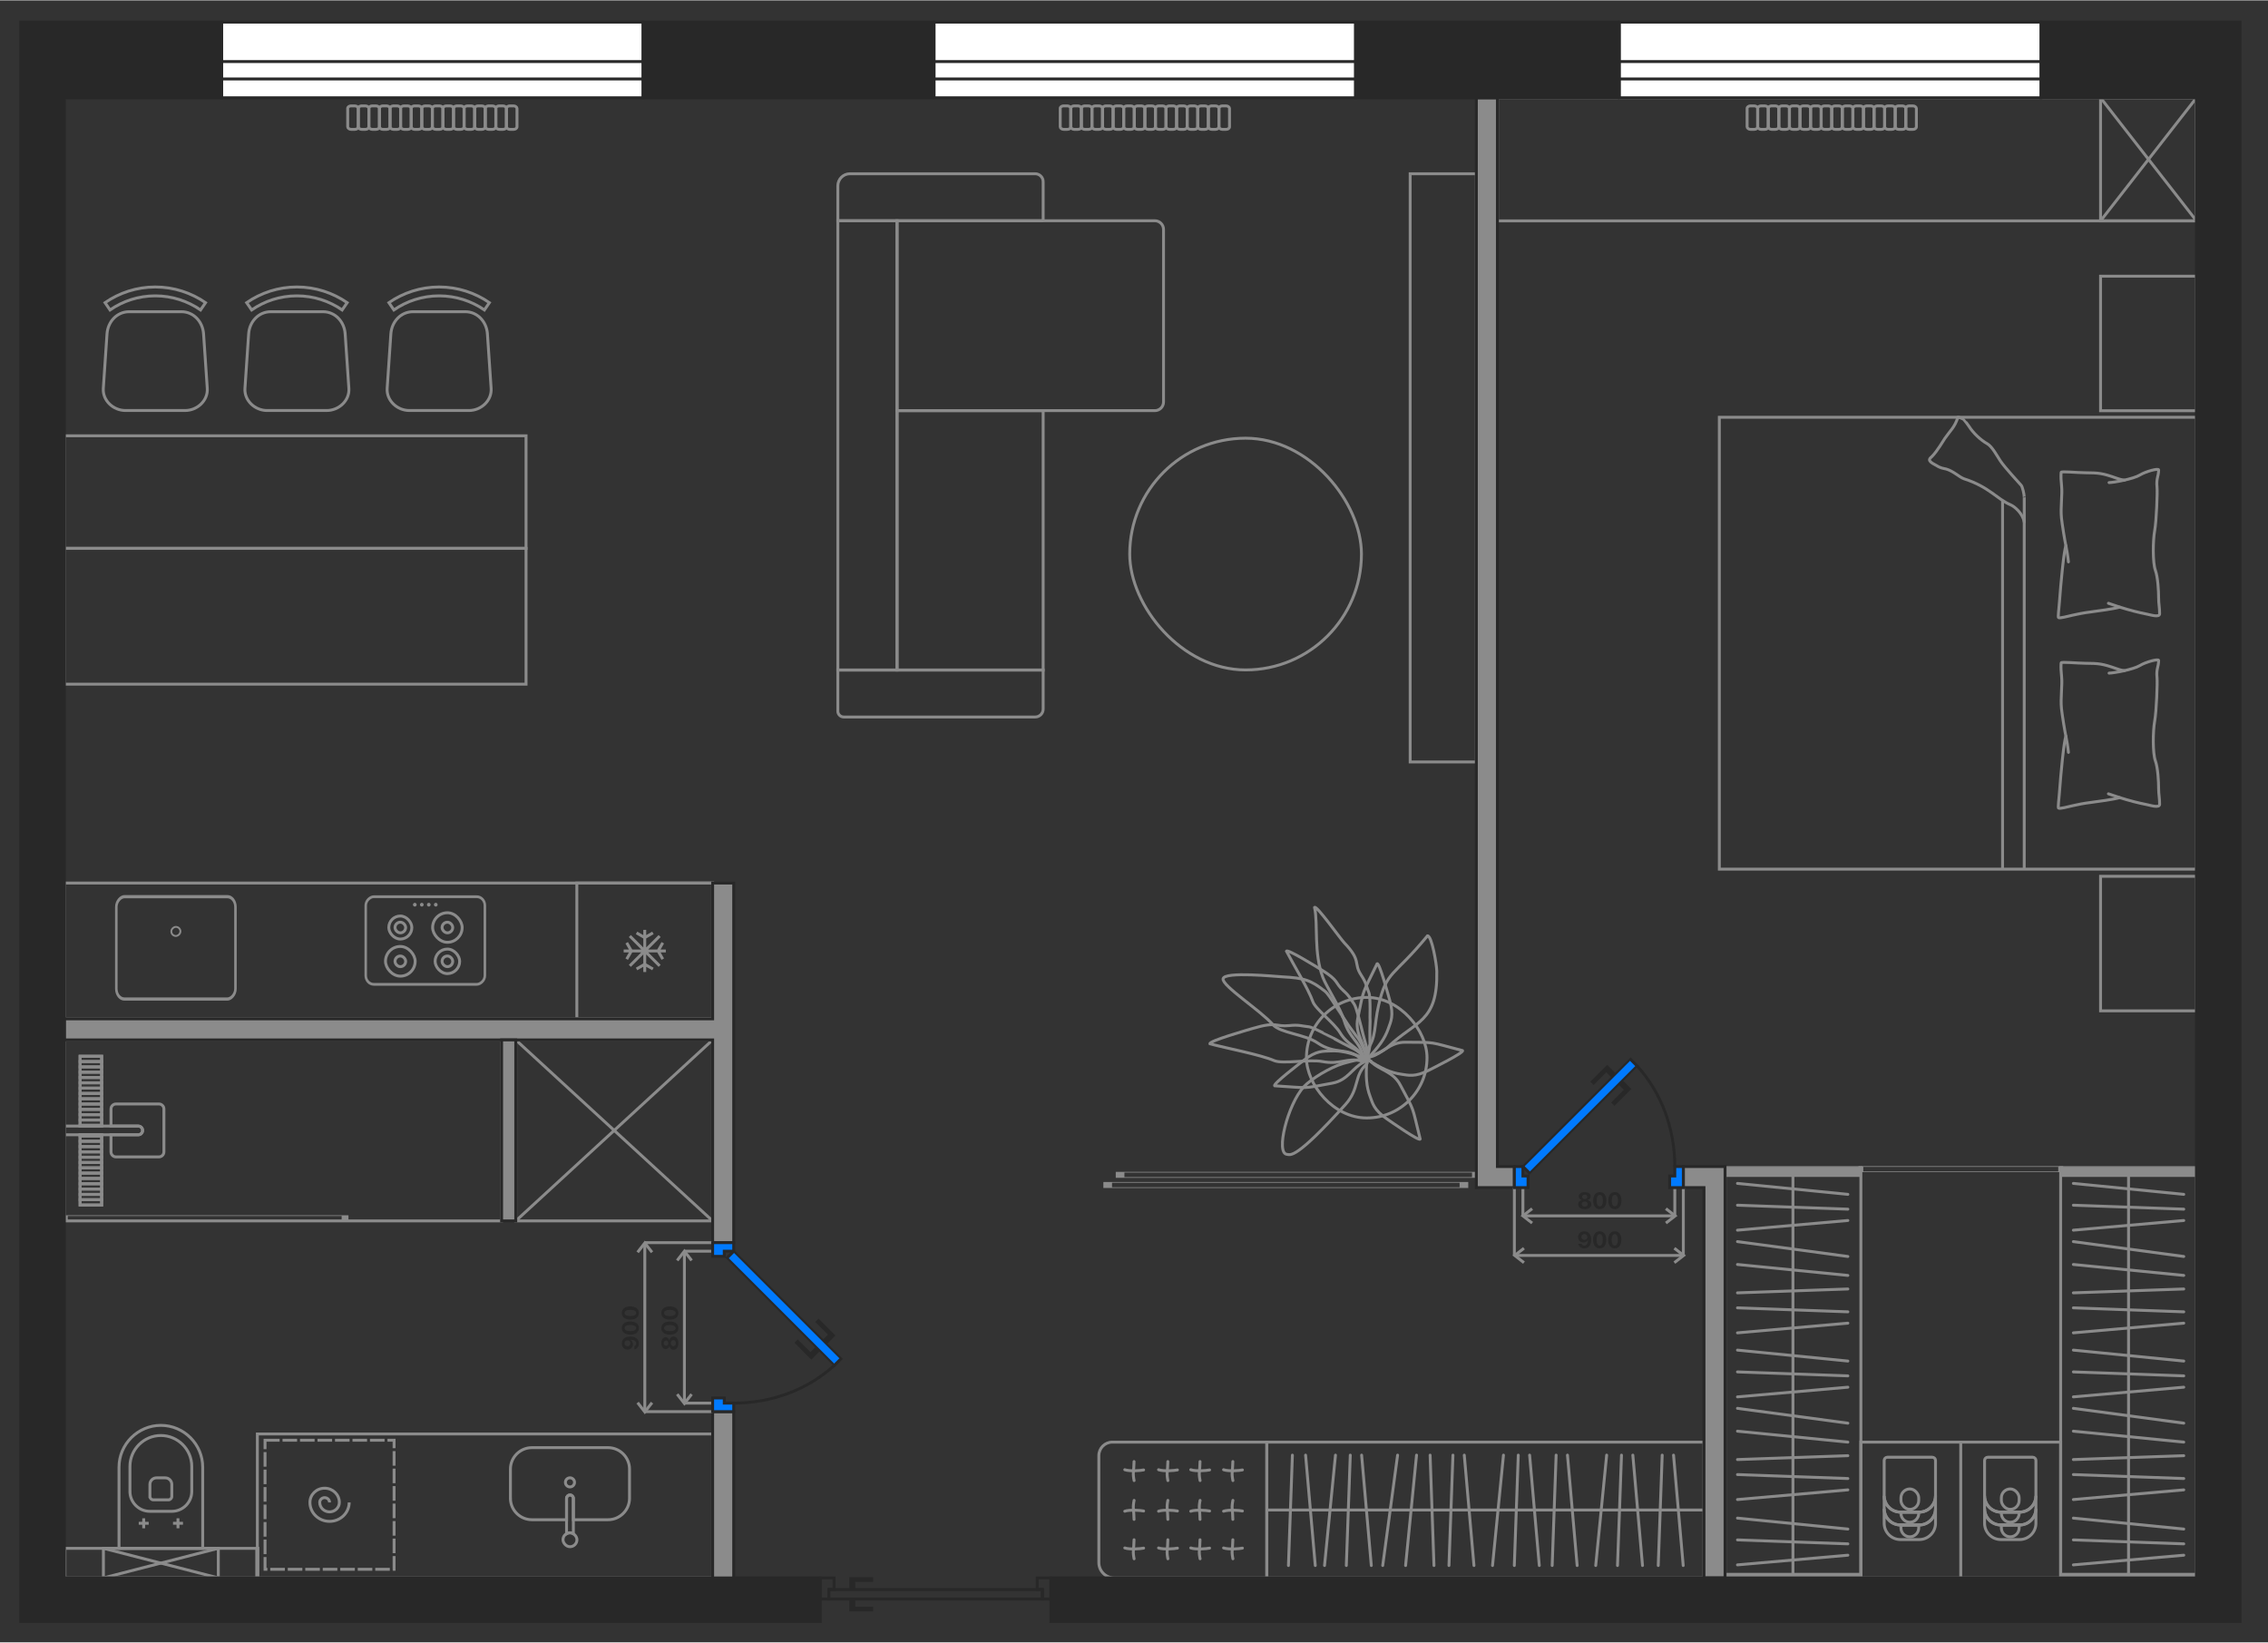 <?xml version="1.0" encoding="UTF-8"?> <svg xmlns="http://www.w3.org/2000/svg" xmlns:xlink="http://www.w3.org/1999/xlink" xmlns:xodm="http://www.corel.com/coreldraw/odm/2003" xml:space="preserve" width="1835px" height="1329px" version="1.1" style="shape-rendering:geometricPrecision; text-rendering:geometricPrecision; image-rendering:optimizeQuality; fill-rule:evenodd; clip-rule:evenodd" viewBox="0 0 7338900 5313000"><rect x="0" y="0" width="7338900" height="5313000" fill="#333333" stroke="none"/> <defs> <style type="text/css"> .str1 {stroke:#282828;stroke-width:9400;stroke-miterlimit:22.926} .str0 {stroke:#8B8B8B;stroke-width:9400;stroke-miterlimit:22.926} .str3 {stroke:#8B8B8B;stroke-width:9400;stroke-linecap:round;stroke-miterlimit:22.926} .str2 {stroke:#8B8B8B;stroke-width:9400;stroke-linecap:round;stroke-linejoin:round;stroke-miterlimit:22.926} .str4 {stroke:#8B8B8B;stroke-width:9400;stroke-miterlimit:22.926;stroke-dasharray:47200 9400} .fil0 {fill:none} .fil2 {fill:#007AFF} .fil3 {fill:#282828} .fil4 {fill:#8B8B8B} .fil1 {fill:white} .fil5 {fill:#282828;fill-rule:nonzero} </style> </defs> <g id="Слой_x0020_1">  <rect class="fil0" width="7338900" height="5313000"></rect> <g id="_2198545872560"> <path class="fil0 str0" d="M3349800 2318900l-619600 0c-10500,0 -19100,-8500 -19100,-19000l0 -133000 664400 0 0 126400c0,14100 -11600,25600 -25700,25600z"></path> <rect class="fil0 str0" x="2902700" y="1327600" width="472800" height="839300"></rect> <path class="fil0 str0" d="M3737000 1327600l-834300 0 0 -614400 834300 0c15400,0 28000,12600 28000,28000l0 558400c0,15400 -12600,28000 -28000,28000z"></path> <path class="fil0 str0" d="M3375500 713200l-664400 0 0 -112900c0,-21600 17600,-39200 39200,-39200l599500 0c14100,0 25700,11600 25700,25700l0 126400z"></path> <rect class="fil0 str0" x="2711100" y="713200" width="191600" height="1453700"></rect> </g> <rect class="fil1 str1" x="717100" y="70500" width="1363900" height="244800"></rect> <rect class="fil1 str1" x="717100" y="198100" width="1363900" height="56300"></rect> <rect class="fil1 str1" x="3022600" y="70500" width="1363900" height="244800"></rect> <rect class="fil1 str1" x="3022600" y="198100" width="1363900" height="56300"></rect> <path class="fil0 str0" d="M658700 1079100l12000 176500c2700,39300 -32300,71600 -71600,71600l-193200 0c-39400,0 -74300,-32400 -71600,-71600l12000 -176500c2700,-39300 32200,-71600 71600,-71600l169200 0c39400,0 68900,32300 71600,71600zm-318800 -100900c46300,-31900 102400,-50700 162600,-50700l0 0c60200,0 116300,18800 162600,50700l-16100 23600c-41800,-28800 -92300,-45600 -146500,-45600l0 0c-54200,0 -104700,16800 -146500,45600l-16100 -23600z"></path> <g id="_2198545875200"> <rect class="fil0 str0" x="5653400" y="341500" width="34200" height="76000" rx="11100" ry="8100"></rect> <rect class="fil0 str0" x="5687600" y="341500" width="34200" height="76000" rx="11100" ry="8100"></rect> <rect class="fil0 str0" x="5721800" y="341500" width="34200" height="76000" rx="11100" ry="8100"></rect> <rect class="fil0 str0" x="5756100" y="341500" width="34200" height="76000" rx="11100" ry="8100"></rect> <rect class="fil0 str0" x="5790300" y="341500" width="34200" height="76000" rx="11100" ry="8100"></rect> <rect class="fil0 str0" x="5824500" y="341500" width="34200" height="76000" rx="11100" ry="8100"></rect> <rect class="fil0 str0" x="5858800" y="341500" width="34200" height="76000" rx="11100" ry="8100"></rect> <rect class="fil0 str0" x="5893000" y="341500" width="34200" height="76000" rx="11100" ry="8100"></rect> <rect class="fil0 str0" x="5927200" y="341500" width="34200" height="76000" rx="11100" ry="8100"></rect> <rect class="fil0 str0" x="5961500" y="341500" width="34200" height="76000" rx="11100" ry="8100"></rect> <rect class="fil0 str0" x="5995700" y="341500" width="34200" height="76000" rx="11100" ry="8100"></rect> <rect class="fil0 str0" x="6030000" y="341500" width="34200" height="76000" rx="11100" ry="8100"></rect> <rect class="fil0 str0" x="6064200" y="341500" width="34200" height="76000" rx="11100" ry="8100"></rect> <rect class="fil0 str0" x="6098400" y="341500" width="34200" height="76000" rx="11100" ry="8100"></rect> <rect class="fil0 str0" x="6132700" y="341500" width="34200" height="76000" rx="11100" ry="8100"></rect> <rect class="fil0 str0" x="6166900" y="341500" width="34200" height="76000" rx="11100" ry="8100"></rect> </g> <g id="_2198545878944"> <rect class="fil0 str0" x="3430700" y="341500" width="34200" height="76000" rx="11100" ry="8100"></rect> <rect class="fil0 str0" x="3464900" y="341500" width="34200" height="76000" rx="11100" ry="8100"></rect> <rect class="fil0 str0" x="3499200" y="341500" width="34200" height="76000" rx="11100" ry="8100"></rect> <rect class="fil0 str0" x="3533400" y="341500" width="34200" height="76000" rx="11100" ry="8100"></rect> <rect class="fil0 str0" x="3567700" y="341500" width="34200" height="76000" rx="11100" ry="8100"></rect> <rect class="fil0 str0" x="3601900" y="341500" width="34200" height="76000" rx="11100" ry="8100"></rect> <rect class="fil0 str0" x="3636100" y="341500" width="34200" height="76000" rx="11100" ry="8100"></rect> <rect class="fil0 str0" x="3670400" y="341500" width="34200" height="76000" rx="11100" ry="8100"></rect> <rect class="fil0 str0" x="3704600" y="341500" width="34200" height="76000" rx="11100" ry="8100"></rect> <rect class="fil0 str0" x="3738800" y="341500" width="34200" height="76000" rx="11100" ry="8100"></rect> <rect class="fil0 str0" x="3773100" y="341500" width="34200" height="76000" rx="11100" ry="8100"></rect> <rect class="fil0 str0" x="3807300" y="341500" width="34200" height="76000" rx="11100" ry="8100"></rect> <rect class="fil0 str0" x="3841500" y="341500" width="34200" height="76000" rx="11100" ry="8100"></rect> <rect class="fil0 str0" x="3875800" y="341500" width="34200" height="76000" rx="11100" ry="8100"></rect> <rect class="fil0 str0" x="3910000" y="341500" width="34200" height="76000" rx="11100" ry="8100"></rect> <rect class="fil0 str0" x="3944300" y="341500" width="34200" height="76000" rx="11100" ry="8100"></rect> </g> <g id="_2198545878752"> <rect class="fil0 str0" x="1125100" y="341500" width="34200" height="76000" rx="11100" ry="8100"></rect> <rect class="fil0 str0" x="1159400" y="341500" width="34200" height="76000" rx="11100" ry="8100"></rect> <rect class="fil0 str0" x="1193600" y="341500" width="34200" height="76000" rx="11100" ry="8100"></rect> <rect class="fil0 str0" x="1227900" y="341500" width="34200" height="76000" rx="11100" ry="8100"></rect> <rect class="fil0 str0" x="1262100" y="341500" width="34200" height="76000" rx="11100" ry="8100"></rect> <rect class="fil0 str0" x="1296300" y="341500" width="34200" height="76000" rx="11100" ry="8100"></rect> <rect class="fil0 str0" x="1330600" y="341500" width="34200" height="76000" rx="11100" ry="8100"></rect> <rect class="fil0 str0" x="1364800" y="341500" width="34200" height="76000" rx="11100" ry="8100"></rect> <rect class="fil0 str0" x="1399000" y="341500" width="34200" height="76000" rx="11100" ry="8100"></rect> <rect class="fil0 str0" x="1433300" y="341500" width="34200" height="76000" rx="11100" ry="8100"></rect> <rect class="fil0 str0" x="1467500" y="341500" width="34200" height="76000" rx="11100" ry="8100"></rect> <rect class="fil0 str0" x="1501700" y="341500" width="34200" height="76000" rx="11100" ry="8100"></rect> <rect class="fil0 str0" x="1536000" y="341500" width="34200" height="76000" rx="11100" ry="8100"></rect> <rect class="fil0 str0" x="1570200" y="341500" width="34200" height="76000" rx="11100" ry="8100"></rect> <rect class="fil0 str0" x="1604500" y="341500" width="34200" height="76000" rx="11100" ry="8100"></rect> <rect class="fil0 str0" x="1638700" y="341500" width="34200" height="76000" rx="11100" ry="8100"></rect> </g> <g id="_2198545885040"> <rect class="fil0 str0" x="5563500" y="1349100" width="1543900" height="1462100"></rect> <path class="fil0 str2" d="M6335500 1349100c-10700,33000 -24100,42100 -42200,68300 -2700,3900 -24800,41500 -41400,58200 -6400,6500 -19100,12600 9800,27200 9600,4800 8800,6400 22100,10600 7100,2200 10000,2100 13500,3100 23800,6700 43800,27100 58400,31800 81500,26300 105600,65200 150300,84100 13600,5800 39300,28200 44100,55700 100,100 0,-71700 0,-80000 0,-11000 -6000,-34100 -9500,-38400 -6800,-8100 -53000,-57300 -68100,-80000 -9300,-14000 -26400,-46300 -42100,-55000 -21300,-11700 -46200,-35500 -59000,-56200 -1200,-1900 -16300,-22500 -17100,-22600 -5300,-2700 -12400,-6800 -18800,-6800z"></path> <line class="fil0 str0" x1="6550100" y1="1608100" x2="6550100" y2="2811200"></line> <g> <path class="fil0 str3" d="M6824600 1560400c15600,0 79200,-12000 99300,-24300 20100,-12200 61100,-22800 61100,-16700 0,21000 -8200,26600 -5200,56200 1600,15500 -1800,108400 -7600,140200 -5800,32200 -6900,103300 2400,128900 7800,21800 10400,65200 10400,90200 0,18100 3300,29400 3200,49900 0,13000 -28900,3700 -40600,1400 -29000,-5800 -57000,-13000 -88600,-22900 -11900,-3800 -26500,-8900 -36500,-12400"></path> <path class="fil0 str3" d="M6859000 1963300c-16600,5400 -74500,13200 -92600,15500 -24200,3000 -42500,6900 -57900,10300 -18400,4100 -43500,11100 -47400,8200 -2400,-1900 1000,-24600 2900,-50200 4700,-63200 14200,-164400 20900,-182500"></path> <path class="fil0 str3" d="M6874300 1552500c-4500,-400 -12600,-1800 -25100,-6200 -46300,-16600 -58700,-17400 -101200,-17700 -26700,-100 -78300,-5500 -78600,-1300 -1000,15700 -100,27700 1600,44400 3000,28300 -4000,68800 -400,103600 1800,18300 11100,75400 14300,89300 2500,11300 6900,37000 8200,52400"></path> </g> <g> <path class="fil0 str3" d="M6824600 2176900c15600,0 79200,-12000 99300,-24300 20100,-12200 61100,-22800 61100,-16700 0,21000 -8200,26600 -5200,56200 1600,15500 -1800,108400 -7600,140100 -5800,32300 -6900,103400 2400,129000 7800,21800 10400,65200 10400,90200 0,18100 3300,29400 3200,49800 0,13100 -28900,3800 -40600,1400 -29000,-5700 -57000,-12900 -88600,-22900 -11900,-3700 -26500,-8800 -36500,-12300"></path> <path class="fil0 str3" d="M6859000 2579700c-16600,5500 -74500,13300 -92600,15600 -24200,2900 -42500,6800 -57900,10300 -18400,4100 -43500,11100 -47400,8100 -2400,-1800 1000,-24500 2900,-50100 4700,-63300 14200,-164400 20900,-182500"></path> <path class="fil0 str3" d="M6874300 2169000c-4500,-500 -12600,-1800 -25100,-6300 -46300,-16500 -58700,-17300 -101200,-17600 -26700,-200 -78300,-5500 -78600,-1300 -1000,15700 -100,27700 1600,44400 3000,28300 -4000,68800 -400,103500 1800,18400 11100,75400 14300,89400 2500,11300 6900,37000 8200,52300"></path> </g> <line class="fil0 str0" x1="6480000" y1="1618300" x2="6480000" y2="2811200"></line> </g> <rect class="fil0 str0" transform="matrix(2.96043E-14 -1 1.391 3.29677E-14 208227 5.10464E+06)" width="95800" height="448900"></rect> <g id="_2198545891136"> <path class="fil0 str0" d="M385100 5008800l0 -262400c0,-74400 60900,-135400 135400,-135400l0 0c74500,0 135400,61000 135400,135400l0 262400 -270800 0z"></path> <path class="fil0 str0" d="M420500 4824800l0 -81000c0,-55000 45000,-100000 100000,-100000l0 0c55000,0 100000,45000 100000,100000l0 81000c0,35400 -28900,64300 -64300,64300l-71400 0c-35400,0 -64300,-28900 -64300,-64300z"></path> <path class="fil0 str0" d="M485100 4841000l0 -39000c0,-11600 9500,-21200 21200,-21200l28400 0c11700,0 21200,9600 21200,21200l0 39000c0,6100 -5000,11000 -11000,11000l-48800 0c-6000,0 -11000,-4900 -11000,-11000z"></path> <line class="fil0 str0" x1="448900" y1="4927800" x2="481200" y2="4927800"></line> <line class="fil0 str0" x1="465000" y1="4944000" x2="465000" y2="4911700"></line> <line class="fil0 str0" x1="559800" y1="4927800" x2="592100" y2="4927800"></line> <line class="fil0 str0" x1="575900" y1="4944000" x2="575900" y2="4911700"></line> <rect class="fil0 str0" transform="matrix(2.64845E-14 -1 1 2.64845E-14 334620 5.10465E+06)" width="95800" height="371800"></rect> <line class="fil0 str0" x1="334600" y1="5104600" x2="706400" y2="5008800"></line> <line class="fil0 str0" x1="334600" y1="5008800" x2="706400" y2="5104600"></line> </g> <rect class="fil0 str0" transform="matrix(1.07765E-13 -3.505 1 2.28154E-14 5.58201E+06 5.10464E+06)" width="374900" height="439500"></rect> <rect class="fil0 str0" transform="matrix(1.07765E-13 -3.505 1 2.28154E-14 6.66797E+06 5.10464E+06)" width="374900" height="439500"></rect> <rect class="fil0 str0" x="6021500" y="4665200" width="646500" height="439500"></rect> <rect class="fil2 str1" transform="matrix(-0.707 0.707 0.499 0.499 5.27544E+06 3.42594E+06)" width="491500" height="43400"></rect> <path class="fil3" d="M5197800 3468600l-41100 41100 -10800 -10800 54700 -54700c9400,9500 18900,18900 28300,28300l-13700 13600 -17400 -17500zm56600 56700l-41100 41000 10800 10800 54700 -54700c-9400,-9400 -18900,-18800 -28300,-28300l-13600 13700 17500 17500z"></path> <rect class="fil0 str0" x="4099300" y="4665200" width="1414500" height="439500"></rect> <rect class="fil0 str0" transform="matrix(-2.04656E-14 -0.25 -2.981 2.55423E-14 4.73708E+06 3.84172E+06)" width="68200" height="386700"></rect> <rect class="fil0 str0" transform="matrix(-2.04656E-14 -0.25 -2.981 2.55423E-14 4.77718E+06 3.80892E+06)" width="68200" height="386700"></rect> <rect class="fil0 str0" transform="matrix(-7.80252E-15 -0.25 -1.136 2.55423E-14 6.02147E+06 3.79056E+06)" width="68200" height="386700"></rect> <rect class="fil0 str0" transform="matrix(1.14789E-14 -0.25 1.672 2.55423E-14 6.02146E+06 3.79056E+06)" width="68200" height="386700"></rect> <rect class="fil0 str0" transform="matrix(-7.80252E-15 -0.25 -1.136 2.55423E-14 7.10743E+06 3.79056E+06)" width="68200" height="386700"></rect> <g id="_2198545901024"> <line class="fil0 str0" x1="5801700" y1="3790600" x2="5801700" y2="5104600"></line> <line class="fil0 str3" x1="5622200" y1="3828100" x2="5979400" y2="3863500"></line> <line class="fil0 str3" x1="5622200" y1="3898600" x2="5979400" y2="3911400"></line> <line class="fil0 str3" x1="5622200" y1="3979400" x2="5979400" y2="3948100"></line> <line class="fil0 str3" x1="5622200" y1="4016400" x2="5979400" y2="4064500"></line> <line class="fil0 str3" x1="5622200" y1="4090400" x2="5979400" y2="4125800"></line> <line class="fil0 str3" x1="5622200" y1="4182200" x2="5979400" y2="4169700"></line> <line class="fil0 str3" x1="5622200" y1="4230700" x2="5979400" y2="4243600"></line> <line class="fil0 str3" x1="5622200" y1="4311600" x2="5979400" y2="4280300"></line> <line class="fil0 str3" x1="5622200" y1="4367500" x2="5979400" y2="4402900"></line> <line class="fil0 str3" x1="5622200" y1="4438000" x2="5979400" y2="4450800"></line> <line class="fil0 str3" x1="5622200" y1="4518800" x2="5979400" y2="4487500"></line> <line class="fil0 str3" x1="5622200" y1="4555900" x2="5979400" y2="4603900"></line> <line class="fil0 str3" x1="5622200" y1="4629800" x2="5979400" y2="4665200"></line> <line class="fil0 str3" x1="5622200" y1="4721600" x2="5979400" y2="4709100"></line> <line class="fil0 str3" x1="5622200" y1="4770200" x2="5979400" y2="4783000"></line> <line class="fil0 str3" x1="5622200" y1="4851000" x2="5979400" y2="4819700"></line> <line class="fil0 str3" x1="5622200" y1="4911100" x2="5979400" y2="4946500"></line> <line class="fil0 str3" x1="5622200" y1="4981600" x2="5979400" y2="4994400"></line> <line class="fil0 str3" x1="5622200" y1="5062400" x2="5979400" y2="5031100"></line> </g> <g id="_2198549455040"> <line class="fil0 str3" x1="6709100" y1="3828100" x2="7066300" y2="3863500"></line> <line class="fil0 str3" x1="6709100" y1="3898600" x2="7066300" y2="3911400"></line> <line class="fil0 str3" x1="6709100" y1="3979400" x2="7066300" y2="3948100"></line> <line class="fil0 str3" x1="6709100" y1="4016400" x2="7066300" y2="4064500"></line> <line class="fil0 str3" x1="6709100" y1="4090400" x2="7066300" y2="4125800"></line> <line class="fil0 str3" x1="6709100" y1="4182200" x2="7066300" y2="4169700"></line> <line class="fil0 str3" x1="6709100" y1="4230700" x2="7066300" y2="4243600"></line> <line class="fil0 str3" x1="6709100" y1="4311600" x2="7066300" y2="4280300"></line> <line class="fil0 str3" x1="6709100" y1="4367500" x2="7066300" y2="4402900"></line> <line class="fil0 str3" x1="6709100" y1="4438000" x2="7066300" y2="4450800"></line> <line class="fil0 str3" x1="6709100" y1="4518800" x2="7066300" y2="4487500"></line> <line class="fil0 str3" x1="6709100" y1="4555900" x2="7066300" y2="4603900"></line> <line class="fil0 str3" x1="6709100" y1="4629800" x2="7066300" y2="4665200"></line> <line class="fil0 str3" x1="6709100" y1="4721600" x2="7066300" y2="4709100"></line> <line class="fil0 str3" x1="6709100" y1="4770200" x2="7066300" y2="4783000"></line> <line class="fil0 str3" x1="6709100" y1="4851000" x2="7066300" y2="4819700"></line> <line class="fil0 str3" x1="6709100" y1="4911100" x2="7066300" y2="4946500"></line> <line class="fil0 str3" x1="6709100" y1="4981600" x2="7066300" y2="4994400"></line> <line class="fil0 str3" x1="6709100" y1="5062400" x2="7066300" y2="5031100"></line> <line class="fil0 str0" x1="6887700" y1="3790600" x2="6887700" y2="5104600"></line> </g> <g id="_2198549436080"> <line class="fil0 str0" x1="4099300" y1="4884900" x2="5513800" y2="4884900"></line> <line class="fil0 str3" x1="4169200" y1="5064500" x2="4182000" y2="4707300"></line> <line class="fil0 str3" x1="4256000" y1="5064500" x2="4224700" y2="4707300"></line> <line class="fil0 str3" x1="4286000" y1="5064500" x2="4321400" y2="4707300"></line> <line class="fil0 str3" x1="4356500" y1="5064500" x2="4369300" y2="4707300"></line> <line class="fil0 str3" x1="4437300" y1="5064500" x2="4406000" y2="4707300"></line> <line class="fil0 str3" x1="4474300" y1="5064500" x2="4522400" y2="4707300"></line> <line class="fil0 str3" x1="4548300" y1="5064500" x2="4583700" y2="4707300"></line> <line class="fil0 str3" x1="4640100" y1="5064500" x2="4627600" y2="4707300"></line> <line class="fil0 str3" x1="4688600" y1="5064500" x2="4701500" y2="4707300"></line> <line class="fil0 str3" x1="4769500" y1="5064500" x2="4738200" y2="4707300"></line> <line class="fil0 str3" x1="4829600" y1="5064500" x2="4865000" y2="4707300"></line> <line class="fil0 str3" x1="4900100" y1="5064500" x2="4912900" y2="4707300"></line> <line class="fil0 str3" x1="4980900" y1="5064500" x2="4949600" y2="4707300"></line> <line class="fil0 str3" x1="5022600" y1="5064500" x2="5035400" y2="4707300"></line> <line class="fil0 str3" x1="5103400" y1="5064500" x2="5072100" y2="4707300"></line> <line class="fil0 str3" x1="5163500" y1="5064500" x2="5198900" y2="4707300"></line> <line class="fil0 str3" x1="5234000" y1="5064500" x2="5246900" y2="4707300"></line> <line class="fil0 str3" x1="5314900" y1="5064500" x2="5283600" y2="4707300"></line> <line class="fil0 str3" x1="5365800" y1="5064500" x2="5378600" y2="4707300"></line> <line class="fil0 str3" x1="5446600" y1="5064500" x2="5415300" y2="4707300"></line> </g> <line class="fil0 str0" x1="6344700" y1="4665200" x2="6344700" y2="5109300"></line> <g id="_2198133576720"> <g> <path class="fil0 str0" d="M6263000 4880700l0 47200c0,28900 -23700,52600 -52600,52600l-60900 0c-29000,0 -52600,-23700 -52600,-52600l0 -47200c0,29000 23600,52600 52600,52600l60900 0c28900,0 52600,-23600 52600,-52600z"></path> <path class="fil0 str0" d="M6208700 4933300l0 900 0 8600c0,15900 -13000,28800 -28800,28800l0 0c-15800,0 -28700,-12900 -28700,-28800l0 -8600 0 -900 57500 0z"></path> </g> <g> <path class="fil0 str0" d="M6263000 4839100l0 41600c0,29000 -23700,52600 -52600,52600l-60900 0c-29000,0 -52600,-23600 -52600,-52600l0 -41600c0,28900 23600,52600 52600,52600l60900 0c28900,0 52600,-23700 52600,-52600z"></path> <path class="fil0 str0" d="M6208700 4891700l0 4000c0,15800 -13000,28800 -28800,28800l0 0c-15800,0 -28700,-13000 -28700,-28800l0 -4000 57500 0z"></path> </g> <g> <path class="fil0 str0" d="M6107300 4714100l145300 0c5700,0 10400,4700 10400,10400l0 114600c0,28900 -23700,52600 -52600,52600l-60900 0c-29000,0 -52600,-23700 -52600,-52600l0 -114600c0,-5700 4700,-10400 10400,-10400z"></path> <rect class="fil0 str0" x="6151200" y="4816700" width="57500" height="66100" rx="28800" ry="28800"></rect> </g> </g> <g id="_2198133583344"> <g> <path class="fil0 str0" d="M6587900 4880700l0 47200c0,28900 -23700,52600 -52600,52600l-60900 0c-29000,0 -52600,-23700 -52600,-52600l0 -47200c0,29000 23600,52600 52600,52600l60900 0c28900,0 52600,-23600 52600,-52600z"></path> <path class="fil0 str0" d="M6533600 4933300l0 900 0 8600c0,15900 -12900,28800 -28800,28800l0 0c-15800,0 -28700,-12900 -28700,-28800l0 -8600 0 -900 57500 0z"></path> </g> <g> <path class="fil0 str0" d="M6587900 4839100l0 41600c0,29000 -23700,52600 -52600,52600l-60900 0c-29000,0 -52600,-23600 -52600,-52600l0 -41600c0,28900 23600,52600 52600,52600l60900 0c28900,0 52600,-23700 52600,-52600z"></path> <path class="fil0 str0" d="M6533600 4891700l0 4000c0,15800 -12900,28800 -28800,28800l0 0c-15800,0 -28700,-13000 -28700,-28800l0 -4000 57500 0z"></path> </g> <g> <path class="fil0 str0" d="M6432200 4714100l145300 0c5700,0 10400,4700 10400,10400l0 114600c0,28900 -23700,52600 -52600,52600l-60900 0c-29000,0 -52600,-23700 -52600,-52600l0 -114600c0,-5700 4700,-10400 10400,-10400z"></path> <rect class="fil0 str0" x="6476100" y="4816700" width="57500" height="66100" rx="28800" ry="28800"></rect> </g> </g> <rect class="fil0 str0" x="832800" y="4638800" width="1473200" height="465800"></rect> <rect class="fil0 str0" x="208200" y="3363800" width="1414900" height="585600"></rect> <rect class="fil0 str0" x="1668900" y="3363800" width="637100" height="585600"></rect> <rect class="fil0 str0" x="208200" y="2856200" width="2097800" height="439500"></rect> <rect class="fil0 str0" x="3655600" y="1416800" width="749800" height="749800" rx="374900" ry="374900"></rect> <path class="fil0 str0" d="M1577200 1079100l12000 176500c2700,39300 -32200,71600 -71600,71600l-193200 0c-39300,0 -74200,-32400 -71600,-71600l12000 -176500c2700,-39300 32200,-71600 71600,-71600l169200 0c39400,0 68900,32300 71600,71600zm-318800 -100900c46400,-31900 102400,-50700 162600,-50700l0 0c60200,0 116300,18800 162600,50700l-16100 23600c-41800,-28800 -92200,-45600 -146500,-45600l0 0c-54200,0 -104700,16800 -146500,45600l-16100 -23600z"></path> <path class="fil0 str0" d="M1116900 1079100l12000 176500c2700,39300 -32200,71600 -71600,71600l-193200 0c-39300,0 -74200,-32400 -71500,-71600l12000 -176500c2600,-39300 32200,-71600 71500,-71600l169200 0c39400,0 68900,32300 71600,71600zm-318800 -100900c46400,-31900 102400,-50700 162600,-50700l0 0c60300,0 116300,18800 162700,50700l-16200 23600c-41700,-28800 -92200,-45600 -146500,-45600l0 0c-54200,0 -104700,16800 -146400,45600l-16200 -23600z"></path> <rect class="fil0 str0" x="208200" y="1773200" width="1494000" height="439500"></rect> <rect class="fil0 str0" x="208200" y="1409000" width="1494000" height="364200"></rect> <g id="_2196988759264"> <path class="fil0 str0" d="M259200 3416600l69800 0 0 226000 -69800 0 0 -226000zm69800 254100l0 227300 -69800 0 0 -227300 69800 0z"></path> <g> <polygon class="fil0 str0" points="259200,3416600 329000,3416600 329000,3433800 259200,3433800 "></polygon> <polygon class="fil0 str0" points="259200,3451000 329000,3451000 329000,3433800 259200,3433800 "></polygon> <polygon class="fil0 str0" points="259200,3485400 329000,3485400 329000,3468200 259200,3468200 "></polygon> <polygon class="fil0 str0" points="259200,3451000 329000,3451000 329000,3468200 259200,3468200 "></polygon> <polygon class="fil0 str0" points="259200,3554100 329000,3554100 329000,3537000 259200,3537000 "></polygon> <polygon class="fil0 str0" points="259200,3519800 329000,3519800 329000,3537000 259200,3537000 "></polygon> <polygon class="fil0 str0" points="259200,3485400 329000,3485400 329000,3502600 259200,3502600 "></polygon> <polygon class="fil0 str0" points="259200,3519800 329000,3519800 329000,3502600 259200,3502600 "></polygon> </g> <g> <polygon class="fil0 str0" points="259200,3691700 329000,3691700 329000,3674500 259200,3674500 "></polygon> <polygon class="fil0 str0" points="329000,3670700 329000,3674500 259200,3674500 259200,3670700 "></polygon> <polygon class="fil0 str0" points="259200,3622900 329000,3622900 329000,3640100 259200,3640100 "></polygon> <polygon class="fil0 str0" points="329000,3642600 329000,3640100 259200,3640100 259200,3642600 "></polygon> <polygon class="fil0 str0" points="259200,3554100 329000,3554100 329000,3571300 259200,3571300 "></polygon> <polygon class="fil0 str0" points="259200,3588500 329000,3588500 329000,3571300 259200,3571300 "></polygon> <polygon class="fil0 str0" points="259200,3622900 329000,3622900 329000,3605700 259200,3605700 "></polygon> <polygon class="fil0 str0" points="259200,3588500 329000,3588500 329000,3605700 259200,3605700 "></polygon> </g> <g> <polygon class="fil0 str0" points="259200,3691700 329000,3691700 329000,3708900 259200,3708900 "></polygon> <polygon class="fil0 str0" points="259200,3726100 329000,3726100 329000,3708900 259200,3708900 "></polygon> <polygon class="fil0 str0" points="259200,3760400 329000,3760400 329000,3743300 259200,3743300 "></polygon> <polygon class="fil0 str0" points="259200,3726100 329000,3726100 329000,3743300 259200,3743300 "></polygon> <polygon class="fil0 str0" points="259200,3829200 329000,3829200 329000,3812000 259200,3812000 "></polygon> <polygon class="fil0 str0" points="259200,3794800 329000,3794800 329000,3812000 259200,3812000 "></polygon> <polygon class="fil0 str0" points="259200,3760400 329000,3760400 329000,3777600 259200,3777600 "></polygon> <polygon class="fil0 str0" points="259200,3794800 329000,3794800 329000,3777600 259200,3777600 "></polygon> </g> <polygon class="fil0 str0" points="259200,3829200 329000,3829200 329000,3846400 259200,3846400 "></polygon> <polygon class="fil0 str0" points="259200,3863600 329000,3863600 329000,3846400 259200,3846400 "></polygon> <polygon class="fil0 str0" points="259200,3898000 329000,3898000 329000,3880800 259200,3880800 "></polygon> <polygon class="fil0 str0" points="259200,3863600 329000,3863600 329000,3880800 259200,3880800 "></polygon> </g> <rect class="fil0 str0" transform="matrix(-1.61273E-14 -0.25 -2.349 2.55423E-14 1.11655E+06 3.94945E+06)" width="68200" height="386700"></rect> <rect class="fil2 str1" transform="matrix(-0.707 -0.707 -0.499 0.499 2.72179E+06 4.39499E+06)" width="491500" height="43400"></rect> <path class="fil3" d="M2679100 4317300l-41100 -41000 10800 -10800 54700 54700c-9400,9400 -18900,18800 -28300,28200l-13600 -13600 17500 -17500zm-56600 56600l-41100 -41000 -10700 10700 54600 54700c9400,-9400 18900,-18800 28300,-28200l-13600 -13700 -17500 17500z"></path> <g id="_2196988734400"> <path class="fil0 str0" d="M1651700 4847000l0 -94600c0,-38100 31200,-69300 69300,-69300l246700 0c38100,0 69300,31200 69300,69300l0 94600c0,38100 -31200,69300 -69300,69300l-112400 0 0 -69100c0,-6100 -4900,-11000 -11000,-11000l0 0c-6000,0 -11000,4900 -11000,11000l0 69100 -112300 0c-38100,0 -69300,-31200 -69300,-69300z"></path> <path class="fil0 str0" d="M1829600 4795400l0 0c0,-8100 6600,-14700 14700,-14700l0 0c8100,0 14800,6600 14800,14700l0 0c0,8100 -6700,14800 -14800,14800l0 0c-8100,0 -14700,-6700 -14700,-14800z"></path> </g> <path class="fil0 str0" d="M1833300 4961400l0 -114200c0,-6100 5000,-11000 11000,-11000l0 0c6100,0 11000,4900 11000,11000l0 114200c-3200,-1900 -7000,-2900 -11000,-2900l0 0c-4000,0 -7700,1000 -11000,2900z"></path> <rect class="fil0 str0" x="1821800" y="4958500" width="45100" height="45100" rx="22500" ry="22500"></rect> <path class="fil0 str0" d="M375400 3571000l138800 0c8900,0 16200,7300 16200,16200l0 138900c0,8900 -7300,16200 -16200,16200l-138800 0c-9000,0 -16200,-7300 -16200,-16200l0 -55400 88200 0c7700,0 14000,-6300 14000,-14100l0 0c0,-7700 -6300,-14000 -14000,-14000l-88200 0 0 -55400c0,-8900 7200,-16200 16200,-16200z"></path> <path class="fil0 str0" d="M208200 3642600l239200 0c7700,0 14000,6300 14000,14000l0 0c0,7800 -6300,14100 -14000,14100l-239200 0 0 -28100z"></path> <rect class="fil0 str4" x="857600" y="4659100" width="417600" height="417600"></rect> <path class="fil0 str0" d="M1066400 4860300c0,-8500 -7100,-15400 -15900,-15400 -8800,0 -15900,6900 -15900,15400 0,16900 14200,30600 31800,30600 17500,0 31700,-13700 31700,-30600 0,-25400 -21300,-46000 -47600,-46000 -26300,0 -47600,20600 -47600,46000 0,33800 28400,61300 63500,61300 35100,0 63500,-27500 63500,-61300"></path> <rect class="fil0 str0" x="6797100" y="892600" width="310300" height="435300"></rect> <rect class="fil0 str0" x="6797100" y="2834400" width="310300" height="435300"></rect> <rect class="fil0 str0" x="4845400" y="315300" width="2262100" height="398300"></rect> <rect class="fil0 str0" x="6797100" y="315300" width="310300" height="398300"></rect> <line class="fil0 str0" x1="6797100" y1="713600" x2="7107400" y2="315300"></line> <line class="fil0 str0" x1="6797100" y1="315300" x2="7107400" y2="713600"></line> <path class="fil0 str0" d="M4777200 561100l-214100 0c0,652300 0,1145500 0,1903200l214100 0 0 -1903200z"></path> <path class="fil0 str0" d="M4099300 5104600l-493900 0c-27400,0 -49700,-22300 -49700,-49600l0 -346200c0,-24000 19600,-43600 43600,-43600l500000 0 0 439400z"></path> <path class="fil0 str3" d="M3989300 4915200c0,-10800 -1600,-28800 -2000,-32500 -1100,-10300 300,-19800 2200,-29000"></path> <path class="fil0 str3" d="M4020300 4888100c-9400,-2200 -45600,-4900 -61000,700"></path> <path class="fil0 str3" d="M3989300 4728100c0,10800 -1600,28800 -2000,32500 -1100,10300 300,19800 2200,29000"></path> <path class="fil0 str3" d="M4020300 4755200c-9400,2200 -45600,5000 -61000,-700"></path> <path class="fil0 str3" d="M3883100 4915200c0,-10800 -1600,-28800 -2000,-32500 -1100,-10300 300,-19800 2200,-29000"></path> <path class="fil0 str3" d="M3914100 4888100c-9400,-2200 -45600,-4900 -61000,700"></path> <path class="fil0 str3" d="M3883100 4728100c0,10800 -1600,28800 -2000,32500 -1100,10300 300,19800 2200,29000"></path> <path class="fil0 str3" d="M3914100 4755200c-9400,2200 -45600,5000 -61000,-700"></path> <path class="fil0 str3" d="M3779000 4915200c0,-10800 -1600,-28800 -2000,-32500 -1100,-10300 200,-19800 2100,-29000"></path> <path class="fil0 str3" d="M3810000 4888100c-9400,-2200 -45600,-4900 -61100,700"></path> <path class="fil0 str3" d="M3779000 4728100c0,10800 -1600,28800 -2000,32500 -1100,10300 200,19800 2100,29000"></path> <path class="fil0 str3" d="M3810000 4755200c-9400,2200 -45600,5000 -61100,-700"></path> <path class="fil0 str3" d="M3669600 4915200c0,-10800 -1600,-28800 -2000,-32500 -1100,-10300 300,-19800 2200,-29000"></path> <path class="fil0 str3" d="M3700600 4888100c-9300,-2200 -45600,-4900 -61000,700"></path> <path class="fil0 str3" d="M3669600 4728100c0,10800 -1600,28800 -2000,32500 -1100,10300 300,19800 2200,29000"></path> <path class="fil0 str3" d="M3700600 4755200c-9300,2200 -45600,5000 -61000,-700"></path> <polygon class="fil0 str1" points="2654500,5172900 2682100,5172900 2682100,5142300 2698800,5142300 2698800,5104600 2682100,5104600 2654500,5104600 2654500,5129500 "></polygon> <polygon class="fil0 str1" points="3400500,5172900 3372900,5172900 3372900,5142300 3356300,5142300 3356300,5104600 3372900,5104600 3400500,5104600 3400500,5129500 "></polygon> <rect class="fil0 str1" x="2682100" y="5142300" width="690800" height="30600"></rect> <path class="fil3" d="M2767300 5197600l58000 0 0 15200 -77300 0c0,-13300 0,-26600 0,-39900l19300 0 0 24700zm0 -80100l58000 0 0 -15200 -77300 0c0,13300 0,26600 0,40000l19300 0 0 -24800z"></path> <g id="_2198127992848"> <rect class="fil0 str0" transform="matrix(1.74097E-14 -1.112 0.871 3.89918E-14 376411 3.23146E+06)" width="297800" height="442600" rx="29900" ry="29900"></rect> <rect class="fil0 str0" transform="matrix(1.6841E-14 -0.636 0.636 1.6841E-14 554336 3.02744E+06)" width="46300" height="46300" rx="23200" ry="23200"></rect> </g> <rect class="fil0 str0" x="1866600" y="2856200" width="439500" height="439500"></rect> <path class="fil0 str0" d="M2086300 3007700l0 136400m43100 -68200l15300 26500m-15300 -26500l15300 -26500m-58400 69600l-26500 15300m26500 -15300l26500 15300m-69600 -58400l-15300 -26500m15300 26500l-15300 26500m58400 -69600l26500 -15300m-26500 15300l-26500 -15300m74700 106600l-96400 -96400m0 96400l96400 -96400m-116400 48200l136400 0"></path> <rect class="fil0 str0" transform="matrix(1.74097E-14 -0.952 0.871 3.33931E-14 1.18347E+06 3.18392E+06)" width="297800" height="442600" rx="29900" ry="29900"></rect> <rect class="fil0 str0" x="1258100" y="2962900" width="74500" height="74500" rx="37200" ry="37200"></rect> <rect class="fil0 str0" x="1247400" y="3061400" width="96000" height="96000" rx="48000" ry="48000"></rect> <rect class="fil0 str0" x="1278200" y="2982900" width="34400" height="34400" rx="17200" ry="17200"></rect> <rect class="fil0 str0" x="1278200" y="3092300" width="34400" height="34400" rx="17200" ry="17200"></rect> <path class="fil4" d="M1342300 2920200l0 0c3300,0 6000,2700 6000,6100 0,3300 -2700,6000 -6000,6000 -3300,0 -6000,-2700 -6000,-6000 0,-3400 2700,-6100 6000,-6100zm6000 6100l0 0zm-6000 6000l0 0zm-6000 -6000l0 0zm73800 -6100l0 0c3300,0 6000,2700 6000,6100 0,3300 -2700,6000 -6000,6000 -3300,0 -6000,-2700 -6000,-6000 0,-3400 2700,-6100 6000,-6100zm6000 6100l0 0zm-6000 6000l0 0zm-6000 -6000l0 0zm-16600 -6100l0 0c3300,0 6000,2700 6000,6100 0,3300 -2700,6000 -6000,6000 -3300,0 -6000,-2700 -6000,-6000 0,-3400 2700,-6100 6000,-6100zm6000 6100l0 0zm-6000 6000l0 0zm-6000 -6000l0 0zm-16600 -6100l0 0c3300,0 6000,2700 6000,6100 0,3300 -2700,6000 -6000,6000 -3300,0 -6000,-2700 -6000,-6000 0,-3400 2700,-6100 6000,-6100zm6000 6100l0 0zm-6000 6000l0 0zm-6000 -6000l0 0z"></path> <rect class="fil0 str0" x="1399900" y="2952300" width="95600" height="95600" rx="47800" ry="47800"></rect> <rect class="fil0 str0" x="1430500" y="2982900" width="34400" height="34400" rx="17200" ry="17200"></rect> <rect class="fil0 str0" x="1408000" y="3069800" width="79400" height="79400" rx="39700" ry="39700"></rect> <rect class="fil0 str0" x="1430500" y="3092300" width="34400" height="34400" rx="17200" ry="17200"></rect> <rect class="fil0 str0" x="4227500" y="3226200" width="390100" height="390100" rx="195000" ry="195000"></rect> <path class="fil0 str0" d="M4422600 3421200c-2300,-3300 -13400,-47700 -34200,-70600 -3300,-3600 -44400,-60800 -44400,-61100 -500,-100 -41500,-71100 -55800,-82500 -46500,-37000 -68000,-43600 -138100,-47300 -22000,-1100 -188200,-18200 -192400,6200 -4000,22900 121500,102600 161500,148700 23500,27000 103500,30900 143700,58500 58200,39800 96500,13600 139100,50400 5000,4300 20600,-2300 20600,-2300z"></path> <path class="fil0 str0" d="M4422600 3421200c3200,-2400 47300,-14400 69800,-35700 88900,-84300 160400,-77700 156800,-244500 -500,-21900 -16000,-114400 -30000,-114100 -111200,135000 -131800,110400 -158300,224800 -15900,68600 -5300,105600 -41100,149000 -4200,5100 2800,20500 2800,20500z"></path> <path class="fil0 str0" d="M4422600 3421200c-3500,1800 -47600,10100 -77200,19100 -41000,12300 -103400,49700 -126700,75300 -51900,56900 -92100,215400 -54000,218500 11500,1000 27200,17900 188800,-161200 47200,-52300 26500,-93700 68600,-131000 5000,-4400 500,-20700 500,-20700z"></path> <path class="fil0 str0" d="M4422600 3426100c-2900,-1500 -25400,-27200 -49200,-36800 -3800,-1600 -54500,-28200 -54700,-28400 -400,100 -67800,-38000 -83500,-39600 -23300,-2200 -31400,-7300 -63000,-3900 -46500,4800 -38800,-14400 -117800,9000 -17700,5300 -143500,41000 -139200,50000 54200,14500 161900,34700 208300,54500 27300,11600 114000,-5100 155000,2800 59300,11500 82400,-14400 128100,-1200 5400,1600 16000,-6400 16000,-6400z"></path> <path class="fil0 str0" d="M4422600 3426100c0,-3200 12500,-35000 10200,-60600 -400,-4100 -100,-61400 0,-61600 -200,-300 2700,-77600 -3100,-92300 -8700,-21800 -7900,-31200 -25400,-57800 -25700,-39100 2500,-44900 -54500,-104300 -12900,-13400 -90100,-122400 -96100,-114500 12000,54800 -3800,146800 27300,227600 10700,27700 56900,98900 68700,139000 17000,58000 50600,66600 59900,113300 1100,5500 13000,11200 13000,11200z"></path> <path class="fil0 str0" d="M4423200 3426100c-700,-2600 2600,-31700 -5000,-52300 -1200,-3300 -13600,-50700 -13600,-50900 -200,-200 -14900,-64700 -23000,-75500 -11900,-16100 -13400,-24100 -33700,-42200 -29800,-26600 -13200,-32700 -73500,-69200 -13500,-8200 -108400,-67200 -111600,-59300 22000,42600 71100,122300 85300,163100 8300,23900 68800,69100 87400,99600 26800,44100 56500,43800 74400,80300 2100,4300 13300,6400 13300,6400z"></path> <path class="fil0 str0" d="M4423200 3426100c-4500,56600 -1800,89000 10400,121100 8100,21600 11900,43200 53800,71900 13000,9000 104400,73200 108100,65500 -28100,-112700 -15800,-84000 -64600,-175300 -24300,-45500 -67600,-46700 -94900,-76000 -3300,-3500 -12800,-7200 -12800,-7200z"></path> <path class="fil0 str0" d="M4423100 3426100c-52500,-21300 -84200,-28500 -118500,-26600 -23100,1200 -44800,-1700 -84800,29500 -12500,9700 -101400,77400 -95200,83200 116000,7300 84900,10400 186700,-8500 50700,-9400 65000,-50300 101100,-67500 4400,-2000 10700,-10100 10700,-10100z"></path> <path class="fil0 str0" d="M4423200 3426100c47500,30900 77300,44000 111200,48700 23000,3200 43700,10200 89000,-12800 14100,-7200 114200,-56800 109200,-63700 -112500,-29200 -81300,-26300 -184900,-27100 -51600,-400 -73400,37100 -112100,47100 -4700,1200 -12400,7800 -12400,7800z"></path> <path class="fil0 str0" d="M4423200 3426100c39500,-40600 58200,-67200 69400,-99600 7600,-21900 18500,-40900 4700,-89800 -4300,-15200 -33400,-123100 -41100,-119500 -50600,104600 -41600,74700 -62600,176100 -10500,50500 22000,79200 24300,119100 200,4800 5300,13700 5300,13700z"></path> <line class="fil0 str0" x1="1668900" y1="3949500" x2="2306000" y2="3363800"></line> <line class="fil0 str0" x1="1668900" y1="3363800" x2="2306000" y2="3949500"></line> <polygon class="fil4 str1" points="2374200,3295600 2374200,2856200 2306000,2856200 2306000,3295600 208200,3295600 208200,3363800 2306000,3363800 2306000,4019800 2374200,4019800 2374200,3363800 "></polygon> <polygon class="fil4 str1" points="4777200,315300 4845400,315300 4845400,3773500 4900300,3773500 4900300,3841700 4845400,3841700 4777200,3841700 4777200,3773500 "></polygon> <polygon class="fil4 str1" points="5582000,5104600 5513800,5104600 5513800,3841700 5447000,3841700 5447000,3773500 5582000,3773500 5582000,3841700 "></polygon> <rect class="fil4 str1" x="1623100" y="3363800" width="45800" height="585600"></rect> <path class="fil3 str1" d="M67100 5245800l141100 0 2446300 0 0 -141200 -2446300 0 0 -4789300 508900 0 0 -244800 -508900 0 -141100 0 0 244800 0 4789300 0 141200zm7040300 -141200l-3706900 0 0 141200 3706900 0 141200 0 0 -141200 0 -4789300 0 -244800 -141200 0 -503200 0 0 244800 503200 0 0 4789300zm-5026400 -4789300l937200 0 0 -244800 -937200 0 0 244800zm2305600 0l849400 0 0 -244800 -849400 0 0 244800z"></path> <rect class="fil1 str1" x="5240200" y="70500" width="1363900" height="244800"></rect> <rect class="fil1 str1" x="5240200" y="198100" width="1363900" height="56300"></rect> <rect class="fil4 str1" x="2306000" y="4566600" width="68200" height="538100"></rect> <path class="fil0 str3" d="M3989300 4981100c0,10900 -1600,28800 -2000,32600 -1100,10300 300,19700 2200,29000"></path> <path class="fil0 str3" d="M4020300 5008200c-9400,2200 -45600,5000 -61000,-600"></path> <path class="fil0 str3" d="M3883100 4981100c0,10900 -1600,28800 -2000,32600 -1100,10300 300,19700 2200,29000"></path> <path class="fil0 str3" d="M3914100 5008200c-9400,2200 -45600,5000 -61000,-600"></path> <path class="fil0 str3" d="M3779000 4981100c0,10900 -1600,28800 -2000,32600 -1100,10300 200,19700 2100,29000"></path> <path class="fil0 str3" d="M3810000 5008200c-9400,2200 -45600,5000 -61100,-600"></path> <path class="fil0 str3" d="M3669600 4981100c0,10900 -1600,28800 -2000,32600 -1100,10300 300,19700 2200,29000"></path> <path class="fil0 str3" d="M3700600 5008200c-9300,2200 -45600,5000 -61000,-600"></path> <path class="fil0 str1" d="M2374200 4539000c121200,0 237600,-42000 325900,-122400"></path> <path class="fil0 str1" d="M5419400 3773500c0,-121100 -42000,-237600 -122300,-325900"></path> <line class="fil0 str0" x1="5447000" y1="3841700" x2="5447000" y2="4061200"></line> <line class="fil0 str0" x1="4900300" y1="3841700" x2="4900300" y2="4061200"></line> <line class="fil0 str0" x1="5447000" y1="4061200" x2="4905900" y2="4061200"></line> <polyline class="fil0 str0" points="4931300,4037800 4901400,4061200 4931300,4084500 "></polyline> <polyline class="fil0 str0" points="5418000,4037800 5447900,4061200 5418000,4084500 "></polyline> <line class="fil0 str0" x1="4927900" y1="3800900" x2="4927900" y2="3933100"></line> <line class="fil0 str0" x1="5419400" y1="3804100" x2="5419400" y2="3933100"></line> <line class="fil0 str0" x1="5419400" y1="3933100" x2="4932400" y2="3933100"></line> <polyline class="fil0 str0" points="4957800,3909800 4927900,3933100 4957800,3956400 "></polyline> <polyline class="fil0 str0" points="5390600,3909800 5420600,3933100 5390600,3956400 "></polyline> <path class="fil5" d="M5126600 4038300c-5000,0 -9300,-1400 -13000,-4100 -3600,-2800 -5700,-6300 -6500,-10600l10900 0c600,1800 1600,3200 3200,4300 1600,1100 3500,1600 5600,1600 3700,0 6600,-1700 8600,-5000 2000,-3300 3000,-8000 2800,-14000l-100 0 0 0 -100 0c-900,2600 -2700,4700 -5200,6300 -2500,1500 -5400,2300 -8800,2300 -5000,0 -9200,-1600 -12600,-4900 -3300,-3400 -5000,-7500 -5000,-12500 0,-5400 1900,-9900 5800,-13400 3800,-3500 8700,-5300 14600,-5300 3800,0 7300,900 10300,2500 3000,1700 5500,4100 7300,7200 2900,4500 4400,10400 4400,17500 0,8800 -1900,15600 -5800,20600 -4000,5000 -9400,7500 -16400,7500zm-6600 -30200c1800,1800 4100,2700 6900,2700 2700,0 5000,-900 6900,-2700 1800,-1800 2700,-4000 2700,-6700 0,-2700 -900,-4900 -2800,-6800 -1800,-1800 -4100,-2700 -6800,-2700 -2700,0 -5000,900 -6900,2700 -1800,1800 -2800,4100 -2800,6800 0,2700 900,4900 2800,6700z"></path> <path id="1" class="fil5" d="M5192000 4030800c-3800,5000 -9100,7500 -15700,7500 -6600,0 -11800,-2500 -15700,-7500 -3800,-4900 -5700,-11700 -5700,-20200 0,-8500 1900,-15300 5800,-20200 3800,-4900 9000,-7400 15600,-7400 6600,0 11800,2500 15600,7400 3900,4900 5800,11600 5800,20100 0,8600 -1900,15300 -5700,20300zm-23100 -6300c1800,3300 4200,4900 7400,4900 3200,0 5700,-1600 7400,-4900 1800,-3300 2700,-7900 2700,-13900 0,-6000 -900,-10500 -2700,-13800 -1800,-3300 -4200,-4900 -7400,-4900 -3100,0 -5600,1600 -7400,4900 -1800,3300 -2700,7900 -2700,13800 0,5900 900,10600 2700,13900z"></path> <path id="2" class="fil5" d="M5240800 4030800c-3800,5000 -9100,7500 -15700,7500 -6600,0 -11800,-2500 -15700,-7500 -3800,-4900 -5700,-11700 -5700,-20200 0,-8500 1900,-15300 5800,-20200 3800,-4900 9000,-7400 15600,-7400 6600,0 11800,2500 15600,7400 3900,4900 5800,11600 5800,20100 0,8600 -1900,15300 -5700,20300zm-23100 -6300c1700,3300 4200,4900 7400,4900 3200,0 5700,-1600 7400,-4900 1800,-3300 2700,-7900 2700,-13900 0,-6000 -900,-10500 -2700,-13800 -1800,-3300 -4200,-4900 -7400,-4900 -3100,0 -5600,1600 -7400,4900 -1800,3300 -2700,7900 -2700,13800 0,5900 900,10600 2700,13900z"></path> <path class="fil5" d="M5128000 3911400c-6400,0 -11600,-1500 -15500,-4300 -4000,-2900 -5900,-6600 -5900,-11200 0,-3500 1100,-6500 3400,-8900 2300,-2500 5300,-4100 9000,-4700l0 -200c-3100,-700 -5600,-2100 -7500,-4300 -1900,-2200 -2800,-4700 -2800,-7600 0,-4100 1800,-7400 5400,-10100 3600,-2600 8300,-3900 13900,-3900 5700,0 10300,1300 13900,3900 3600,2700 5300,6000 5300,10100 0,2800 -900,5400 -2800,7500 -1900,2200 -4300,3700 -7400,4400l0 200c3700,700 6700,2200 9000,4700 2300,2500 3400,5500 3400,8900 0,4600 -2000,8300 -5900,11200 -4000,2800 -9200,4300 -15500,4300zm-7100 -10400c1800,1500 4200,2300 7100,2300 2900,0 5300,-800 7100,-2300 1800,-1600 2700,-3500 2700,-5900 0,-2400 -900,-4400 -2700,-5900 -1800,-1600 -4200,-2400 -7100,-2400 -2900,0 -5300,800 -7100,2400 -1900,1500 -2800,3500 -2800,5900 0,2400 900,4300 2800,5900zm1100 -24300c1600,1400 3600,2100 6000,2100 2400,0 4400,-700 6000,-2100 1600,-1400 2300,-3100 2300,-5200 0,-2100 -700,-3900 -2300,-5200 -1600,-1400 -3600,-2100 -6000,-2100 -2400,0 -4400,700 -6000,2100 -1600,1300 -2400,3100 -2400,5200 0,2100 800,3900 2400,5200z"></path> <path id="1" class="fil5" d="M5192300 3903900c-3800,5000 -9000,7500 -15600,7500 -6700,0 -11900,-2500 -15700,-7400 -3800,-5000 -5700,-11700 -5700,-20300 0,-8500 1900,-15200 5700,-20200 3800,-4900 9100,-7300 15700,-7300 6600,0 11800,2400 15600,7300 3800,4900 5700,11600 5700,20200 0,8500 -1900,15300 -5700,20200zm-23100 -6300c1800,3300 4300,4900 7500,4900 3200,0 5600,-1600 7400,-4900 1800,-3300 2700,-7900 2700,-13900 0,-5900 -900,-10500 -2700,-13800 -1800,-3200 -4300,-4900 -7400,-4900 -3200,0 -5600,1700 -7500,4900 -1800,3300 -2700,7900 -2700,13800 0,5900 900,10600 2700,13900z"></path> <path id="2" class="fil5" d="M5241100 3903900c-3800,5000 -9000,7500 -15600,7500 -6700,0 -11900,-2500 -15700,-7400 -3800,-5000 -5700,-11700 -5700,-20300 0,-8500 1900,-15200 5700,-20200 3800,-4900 9100,-7300 15700,-7300 6600,0 11800,2400 15600,7300 3800,4900 5700,11600 5700,20200 0,8500 -1900,15300 -5700,20200zm-23100 -6300c1800,3300 4300,4900 7500,4900 3100,0 5600,-1600 7400,-4900 1800,-3300 2700,-7900 2700,-13900 0,-5900 -900,-10500 -2700,-13800 -1800,-3200 -4300,-4900 -7400,-4900 -3200,0 -5600,1700 -7500,4900 -1800,3300 -2700,7900 -2700,13800 0,5900 900,10600 2700,13900z"></path> <polygon class="fil2 str1" points="4900300,3773500 4927900,3773500 4927900,3804100 4944500,3804100 4944500,3841700 4927900,3841700 4900300,3841700 4900300,3816900 "></polygon> <polygon class="fil2 str1" points="5447000,3773500 5419400,3773500 5419400,3804100 5402700,3804100 5402700,3841700 5419400,3841700 5447000,3841700 5447000,3816900 "></polygon> <line class="fil0 str0" x1="2306000" y1="4566600" x2="2086500" y2="4566600"></line> <line class="fil0 str0" x1="2306000" y1="4019800" x2="2086500" y2="4019800"></line> <line class="fil0 str0" x1="2086500" y1="4566600" x2="2086500" y2="4025400"></line> <polyline class="fil0 str0" points="2109900,4050900 2086500,4020900 2063200,4050900 "></polyline> <polyline class="fil0 str0" points="2109900,4537500 2086500,4567500 2063200,4537500 "></polyline> <line class="fil0 str0" x1="2346900" y1="4047400" x2="2214600" y2="4047400"></line> <line class="fil0 str0" x1="2343600" y1="4539000" x2="2214600" y2="4539000"></line> <line class="fil0 str0" x1="2214600" y1="4539000" x2="2214600" y2="4051900"></line> <polyline class="fil0 str0" points="2238000,4077400 2214600,4047400 2191300,4077400 "></polyline> <polyline class="fil0 str0" points="2238000,4510200 2214600,4540100 2191300,4510200 "></polyline> <path class="fil5" d="M2067300 4345800c0,5000 -1400,9400 -4100,13000 -2700,3600 -6200,5800 -10500,6500l0 -10900c1700,-500 3200,-1600 4200,-3200 1100,-1600 1700,-3500 1700,-5600 0,-3700 -1700,-6500 -5100,-8600 -3300,-2000 -8000,-3000 -14000,-2800l0 100 0 100 0 0c2700,1000 4800,2700 6300,5200 1600,2500 2400,5400 2400,8900 0,5000 -1700,9100 -5000,12500 -3300,3300 -7500,5000 -12500,5000 -5400,0 -9900,-1900 -13300,-5700 -3500,-3900 -5300,-8800 -5300,-14700 0,-3800 800,-7200 2500,-10300 1700,-3000 4000,-5400 7200,-7300 4500,-2900 10300,-4400 17500,-4400 8700,0 15600,2000 20600,5900 4900,3900 7400,9300 7400,16300zm-30100 6700c1800,-1900 2600,-4200 2600,-6900 0,-2800 -800,-5100 -2600,-6900 -1800,-1900 -4100,-2800 -6700,-2800 -2700,0 -5000,900 -6800,2800 -1900,1800 -2800,4100 -2800,6800 0,2700 900,5000 2800,6900 1800,1900 4000,2800 6700,2800 2700,0 5000,-900 6800,-2700z"></path> <path id="1" class="fil5" d="M2059800 4280500c5000,3800 7500,9000 7500,15600 0,6600 -2500,11900 -7400,15700 -4900,3800 -11700,5700 -20300,5700 -8500,0 -15200,-1900 -20100,-5700 -4900,-3900 -7400,-9100 -7400,-15700 0,-6600 2500,-11800 7400,-15600 4900,-3800 11600,-5700 20100,-5700 8500,0 15300,1900 20200,5700zm-6300 23100c3300,-1800 5000,-4300 5000,-7500 0,-3200 -1700,-5600 -5000,-7400 -3300,-1800 -7900,-2700 -13900,-2700 -5900,0 -10500,900 -13800,2700 -3200,1800 -4800,4300 -4800,7400 0,3200 1600,5600 4900,7400 3200,1800 7800,2700 13700,2700 6000,0 10600,-800 13900,-2600z"></path> <path id="2" class="fil5" d="M2059800 4231700c5000,3800 7500,9000 7500,15600 0,6700 -2500,11900 -7400,15700 -4900,3800 -11700,5700 -20300,5700 -8500,0 -15200,-1900 -20100,-5700 -4900,-3800 -7400,-9100 -7400,-15700 0,-6600 2500,-11800 7400,-15600 4900,-3800 11600,-5700 20100,-5700 8500,0 15300,1900 20200,5700zm-6300 23100c3300,-1800 5000,-4300 5000,-7500 0,-3200 -1700,-5600 -5000,-7400 -3300,-1800 -7900,-2700 -13900,-2700 -5900,0 -10500,900 -13800,2700 -3200,1800 -4800,4300 -4800,7400 0,3200 1600,5600 4900,7400 3200,1800 7800,2700 13700,2700 6000,0 10600,-800 13900,-2600z"></path> <path class="fil5" d="M2195100 4345000c0,6400 -1400,11500 -4300,15500 -2900,3900 -6600,5900 -11200,5900 -3400,0 -6400,-1200 -8900,-3500 -2500,-2300 -4000,-5300 -4600,-8900l-200 0c-700,3000 -2200,5500 -4400,7400 -2200,1900 -4700,2800 -7600,2800 -4100,0 -7400,-1800 -10000,-5400 -2600,-3600 -4000,-8200 -4000,-13800 0,-5700 1400,-10300 4000,-13900 2600,-3600 6000,-5400 10000,-5400 2900,0 5400,900 7600,2800 2200,1900 3600,4400 4400,7400l200 0c600,-3700 2200,-6700 4700,-8900 2400,-2300 5400,-3500 8900,-3500 4600,0 8300,2000 11100,6000 2900,4000 4300,9100 4300,15500zm-10400 7100c1600,-1900 2400,-4200 2400,-7100 0,-2900 -800,-5300 -2400,-7100 -1500,-1900 -3500,-2800 -5900,-2800 -2400,0 -4300,900 -5900,2800 -1500,1800 -2300,4200 -2300,7100 0,2900 800,5200 2300,7100 1600,1800 3500,2700 5900,2700 2400,0 4400,-900 5900,-2700zm-24200 -1100c1400,-1600 2000,-3600 2000,-6000 0,-2500 -700,-4500 -2000,-6100 -1400,-1500 -3200,-2300 -5300,-2300 -2100,0 -3800,800 -5200,2300 -1400,1600 -2100,3600 -2100,6100 0,2400 700,4400 2100,6000 1400,1500 3100,2300 5200,2300 2200,0 3900,-800 5300,-2300z"></path> <path id="1" class="fil5" d="M2187700 4280600c4900,3800 7400,9000 7400,15700 0,6600 -2500,11800 -7400,15600 -4900,3800 -11700,5700 -20300,5700 -8500,0 -15200,-1900 -20100,-5700 -4900,-3800 -7400,-9000 -7400,-15600 0,-6600 2500,-11900 7400,-15700 4900,-3800 11600,-5700 20100,-5700 8600,0 15300,1900 20300,5700zm-6400 23100c3300,-1800 5000,-4300 5000,-7400 0,-3200 -1700,-5700 -5000,-7500 -3300,-1700 -7900,-2600 -13900,-2600 -5900,0 -10500,900 -13700,2700 -3300,1700 -4900,4200 -4900,7400 0,3100 1600,5600 4900,7400 3200,1800 7800,2700 13700,2700 6000,0 10600,-900 13900,-2700z"></path> <path id="2" class="fil5" d="M2187700 4231800c4900,3800 7400,9000 7400,15700 0,6600 -2500,11800 -7400,15600 -4900,3800 -11700,5800 -20300,5800 -8500,0 -15200,-2000 -20100,-5800 -4900,-3800 -7400,-9000 -7400,-15600 0,-6600 2500,-11900 7400,-15700 4900,-3800 11600,-5700 20100,-5700 8600,0 15300,1900 20300,5700zm-6400 23100c3300,-1800 5000,-4300 5000,-7400 0,-3200 -1700,-5700 -5000,-7500 -3300,-1700 -7900,-2600 -13900,-2600 -5900,0 -10500,900 -13700,2700 -3300,1700 -4900,4200 -4900,7400 0,3100 1600,5600 4900,7400 3200,1800 7800,2700 13700,2700 6000,0 10600,-900 13900,-2700z"></path> <polygon class="fil2 str1" points="2374200,4566600 2374200,4539000 2343600,4539000 2343600,4522300 2306000,4522300 2306000,4539000 2306000,4566600 2330900,4566600 "></polygon> <polygon class="fil2 str1" points="2374200,4019800 2374200,4047400 2343600,4047400 2343600,4064100 2306000,4064100 2306000,4047400 2306000,4019800 2330900,4019800 "></polygon> </g> </svg> 